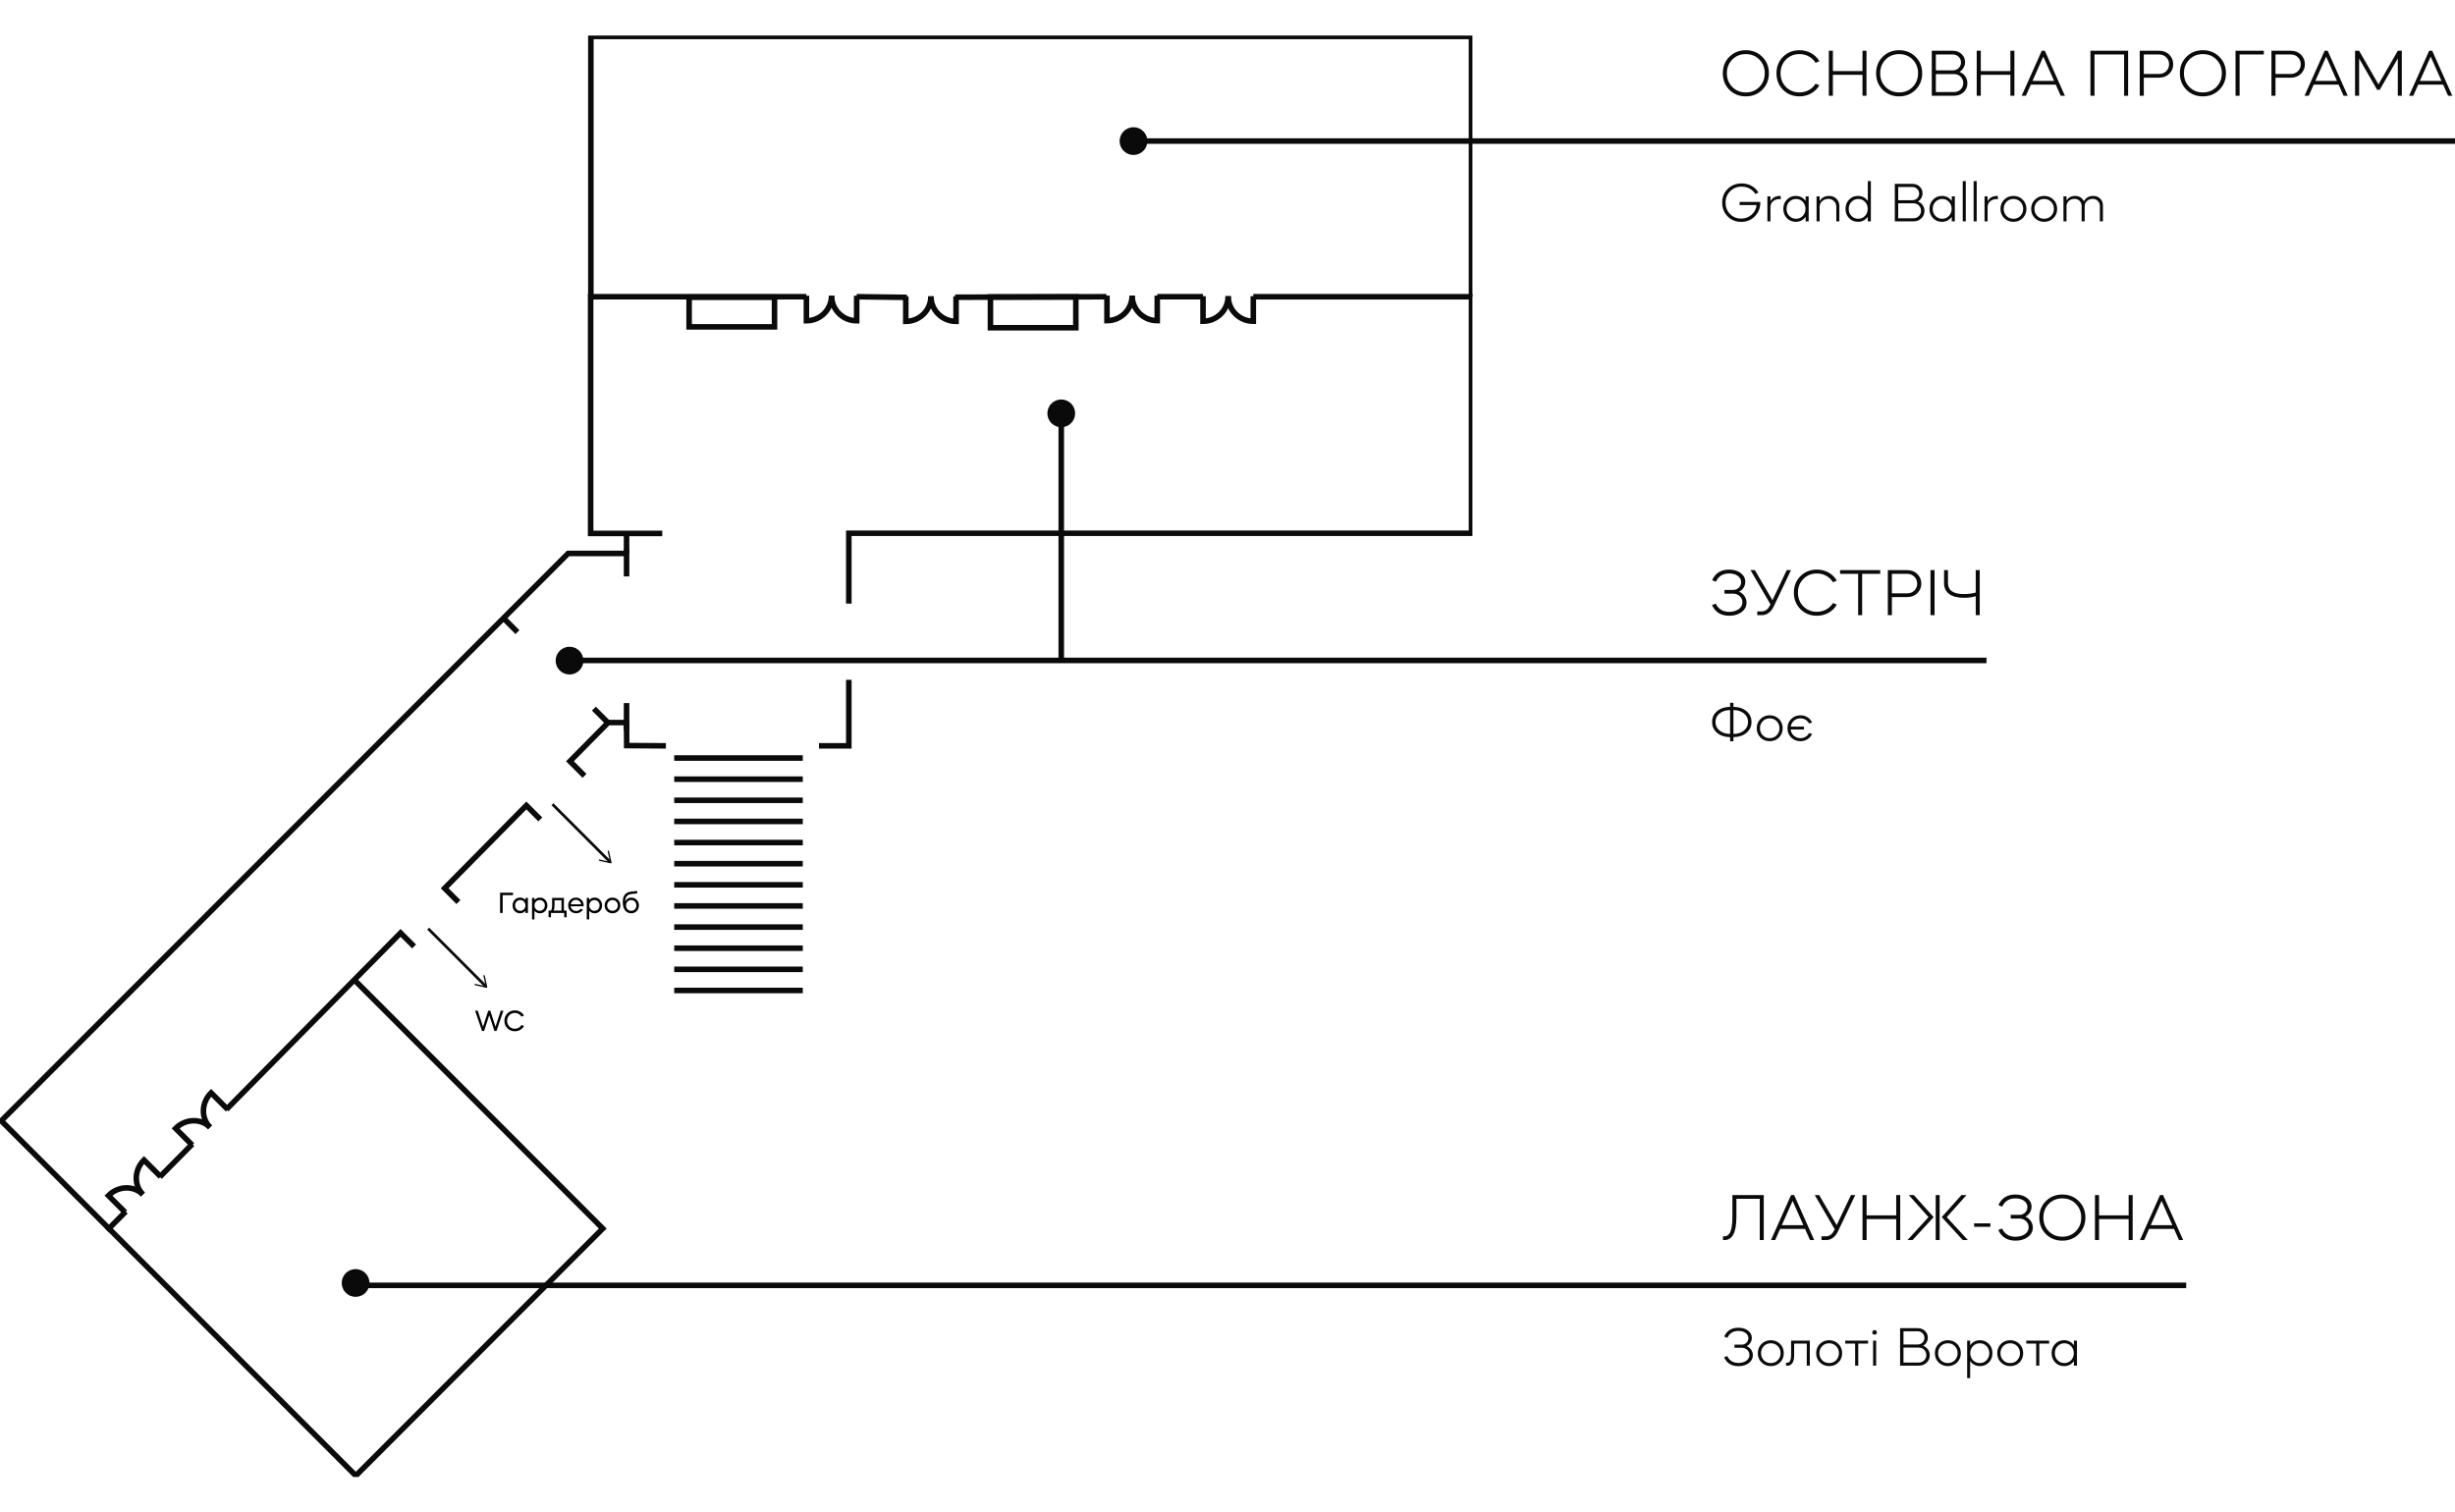 <svg width="974" height="600" viewBox="0 0 974 600" fill="none" xmlns="http://www.w3.org/2000/svg">
<g clip-path="url(#clip0_14_1261)">
<g clip-path="url(#clip1_14_1261)">
<path d="M264.196 295.961L248.637 295.855L248.578 286.718H241.281L226.12 302.086L231.902 307.875" stroke="#0A0A0A" stroke-width="2.205" stroke-miterlimit="10"/>
<path d="M459.132 117.746H477.29" stroke="#0A0A0A" stroke-width="2.205" stroke-miterlimit="10"/>
<path d="M378.927 117.944L438.965 117.746" stroke="#0A0A0A" stroke-width="2.205" stroke-miterlimit="10"/>
<path d="M339.88 117.746L359.798 117.998" stroke="#0A0A0A" stroke-width="2.205" stroke-miterlimit="10"/>
<path d="M89.809 440.238L158.923 370.205L164.285 375.573" stroke="#0A0A0A" stroke-width="2.205" stroke-miterlimit="10"/>
<path d="M63.397 467.02L76.29 453.979" stroke="#0A0A0A" stroke-width="2.205" stroke-miterlimit="10"/>
<path d="M262.754 211.674H234.33V117.746H319.937" stroke="#0A0A0A" stroke-width="2.205" stroke-miterlimit="10"/>
<path d="M49.879 480.762L43.209 487.502L0.515 444.762L7.218 438.052L21.061 424.197L33.845 411.394L47.685 397.539L225.394 219.627H248.582" stroke="#0A0A0A" stroke-width="2.205" stroke-miterlimit="10"/>
<path d="M267.488 300.797H318.502" stroke="#0A0A0A" stroke-width="2.205" stroke-miterlimit="10"/>
<path d="M267.488 309.185H318.502" stroke="#0A0A0A" stroke-width="2.205" stroke-miterlimit="10"/>
<path d="M267.488 317.568H318.502" stroke="#0A0A0A" stroke-width="2.205" stroke-miterlimit="10"/>
<path d="M267.488 325.953H318.502" stroke="#0A0A0A" stroke-width="2.205" stroke-miterlimit="10"/>
<path d="M267.488 334.34H318.502" stroke="#0A0A0A" stroke-width="2.205" stroke-miterlimit="10"/>
<path d="M267.488 342.725H318.502" stroke="#0A0A0A" stroke-width="2.205" stroke-miterlimit="10"/>
<path d="M267.488 351.108H318.502" stroke="#0A0A0A" stroke-width="2.205" stroke-miterlimit="10"/>
<path d="M267.488 359.493H318.502" stroke="#0A0A0A" stroke-width="2.205" stroke-miterlimit="10"/>
<path d="M267.488 367.88H318.502" stroke="#0A0A0A" stroke-width="2.205" stroke-miterlimit="10"/>
<path d="M267.488 376.265H318.502" stroke="#0A0A0A" stroke-width="2.205" stroke-miterlimit="10"/>
<path d="M267.488 384.649H318.502" stroke="#0A0A0A" stroke-width="2.205" stroke-miterlimit="10"/>
<path d="M267.488 393.036H318.502" stroke="#0A0A0A" stroke-width="2.205" stroke-miterlimit="10"/>
<path d="M307.284 117.951H273.402V129.708H307.284V117.951Z" stroke="#0A0A0A" stroke-width="2.205" stroke-miterlimit="10"/>
<path d="M426.831 117.831H392.949V130.052H426.831V117.831Z" stroke="#0A0A0A" stroke-width="2.205" stroke-miterlimit="10"/>
<path d="M56.698 473.996C53.04 470.334 46.918 470.528 43.023 474.424L49.645 481.054" stroke="#0A0A0A" stroke-width="2.205" stroke-miterlimit="10"/>
<path d="M56.698 473.996C53.04 470.334 53.233 464.205 57.125 460.305L63.747 466.935" stroke="#0A0A0A" stroke-width="2.205" stroke-miterlimit="10"/>
<path d="M83.326 447.339C79.668 443.677 73.546 443.871 69.651 447.767L76.273 454.397" stroke="#0A0A0A" stroke-width="2.205" stroke-miterlimit="10"/>
<path d="M83.326 447.338C79.668 443.676 79.861 437.547 83.753 433.647L90.375 440.277" stroke="#0A0A0A" stroke-width="2.205" stroke-miterlimit="10"/>
<path d="M329.911 117.337C329.911 122.834 334.375 127.289 339.884 127.289V117.337" stroke="#0A0A0A" stroke-width="2.205" stroke-miterlimit="10"/>
<path d="M329.911 117.337C329.911 122.834 325.446 127.289 319.937 127.289V117.337" stroke="#0A0A0A" stroke-width="2.205" stroke-miterlimit="10"/>
<path d="M369.337 117.578C369.337 123.075 373.802 127.53 379.311 127.53V117.578" stroke="#0A0A0A" stroke-width="2.205" stroke-miterlimit="10"/>
<path d="M369.337 117.578C369.337 123.075 364.873 127.53 359.364 127.53V117.578" stroke="#0A0A0A" stroke-width="2.205" stroke-miterlimit="10"/>
<path d="M449.158 117.297C449.158 122.794 453.623 127.249 459.132 127.249V117.297" stroke="#0A0A0A" stroke-width="2.205" stroke-miterlimit="10"/>
<path d="M449.158 117.297C449.158 122.794 444.693 127.249 439.185 127.249V117.297" stroke="#0A0A0A" stroke-width="2.205" stroke-miterlimit="10"/>
<path d="M487.263 117.527C487.263 123.024 491.728 127.479 497.237 127.479V117.527" stroke="#0A0A0A" stroke-width="2.205" stroke-miterlimit="10"/>
<path d="M487.263 117.527C487.263 123.024 482.799 127.479 477.29 127.479V117.527" stroke="#0A0A0A" stroke-width="2.205" stroke-miterlimit="10"/>
<path d="M214.372 325.163L208.83 319.615L176.409 352.479L181.881 357.958" stroke="#0A0A0A" stroke-width="2.205" stroke-miterlimit="10"/>
<path d="M248.582 278.995V289.704" stroke="#0A0A0A" stroke-width="2.205" stroke-miterlimit="10"/>
<path d="M248.582 211.674V228.731" stroke="#0A0A0A" stroke-width="2.205" stroke-miterlimit="10"/>
<path d="M248.582 218.022V219.627" stroke="#0A0A0A" stroke-width="2.205" stroke-miterlimit="10"/>
<path d="M235.619 281.196L241.208 286.792" stroke="#0A0A0A" stroke-width="2.205" stroke-miterlimit="10"/>
<path d="M199.704 245.244L205.296 250.839" stroke="#0A0A0A" stroke-width="2.205" stroke-miterlimit="10"/>
<path d="M140.446 388.701L239.13 487.501L141.169 585.577L42.482 486.777" stroke="#0A0A0A" stroke-width="2.205" stroke-miterlimit="10"/>
<path d="M234.417 117.746V14.458H583.808V117.746" stroke="#0A0A0A" stroke-width="2.205" stroke-miterlimit="10"/>
<path d="M169.874 368.501L192.778 391.432" stroke="#0A0A0A" stroke-width="1.102" stroke-miterlimit="10"/>
<path d="M188.274 390.641C188.307 390.495 188.453 390.4 188.602 390.433L192.691 391.339L191.786 387.246C191.753 387.1 191.844 386.95 191.994 386.917C192.143 386.884 192.289 386.979 192.322 387.125L193.322 391.639C193.341 391.731 193.315 391.826 193.249 391.891C193.184 391.957 193.089 391.986 192.998 391.964L188.489 390.963C188.434 390.952 188.391 390.926 188.354 390.89C188.288 390.824 188.259 390.733 188.281 390.638L188.274 390.641Z" fill="#0A0A0A"/>
<path d="M219.183 319.136L242.087 342.066" stroke="#0A0A0A" stroke-width="1.102" stroke-miterlimit="10"/>
<path d="M237.583 341.277C237.615 341.131 237.761 341.036 237.911 341.069L242 341.975L241.094 337.882C241.062 337.736 241.153 337.586 241.303 337.553C241.452 337.52 241.598 337.615 241.631 337.761L242.631 342.275C242.65 342.366 242.624 342.461 242.558 342.527C242.493 342.593 242.398 342.622 242.306 342.6L237.798 341.599C237.743 341.588 237.699 341.562 237.663 341.526C237.597 341.46 237.568 341.369 237.59 341.273L237.583 341.277Z" fill="#0A0A0A"/>
<path d="M336.763 239.52V211.605H583.808V140.475V130.49V117.746H576.842H557.447H497.237" stroke="#0A0A0A" stroke-width="2.205" stroke-miterlimit="10"/>
<path d="M324.924 295.961H336.763V269.756" stroke="#0A0A0A" stroke-width="2.205" stroke-miterlimit="10"/>
<path d="M421.045 262.621V163.43" stroke="#0A0A0A" stroke-width="2.205"/>
<circle cx="141.083" cy="509.101" r="5.511" fill="#0A0A0A"/>
<circle cx="225.954" cy="262.147" r="5.511" fill="#0A0A0A"/>
<circle cx="421.045" cy="164.028" r="5.511" fill="#0A0A0A"/>
<circle cx="449.703" cy="55.987" r="5.511" fill="#0A0A0A"/>
<path d="M191.241 409.094L188.479 401.061H189.545L191.643 407.44L193.699 401.061H194.526L196.581 407.421L198.68 401.061H199.736L196.983 409.094H196.146L194.114 402.849L192.073 409.094H191.246H191.241Z" fill="black"/>
<path d="M201.309 408.033C200.515 407.239 200.123 406.254 200.123 405.078C200.123 403.901 200.52 402.916 201.309 402.122C202.102 401.329 203.087 400.937 204.263 400.937C205.051 400.937 205.764 401.123 206.404 401.501C207.045 401.874 207.542 402.386 207.901 403.026L206.892 403.404C206.624 402.955 206.261 402.596 205.802 402.333C205.343 402.07 204.832 401.936 204.263 401.936C203.393 401.936 202.661 402.237 202.073 402.835C201.485 403.433 201.189 404.184 201.189 405.078C201.189 405.972 201.485 406.723 202.073 407.321C202.661 407.923 203.393 408.22 204.263 408.22C204.827 408.22 205.343 408.086 205.802 407.823C206.261 407.56 206.624 407.201 206.892 406.752L207.901 407.129C207.542 407.77 207.04 408.282 206.404 408.655C205.764 409.028 205.051 409.219 204.263 409.219C203.087 409.219 202.102 408.822 201.309 408.033Z" fill="black"/>
<path d="M199.431 362.277H198.398V354.243H203.537V355.209H199.431V362.277Z" fill="black"/>
<path d="M204.206 361.511C203.642 360.918 203.365 360.177 203.365 359.292C203.365 358.408 203.647 357.667 204.206 357.074C204.77 356.481 205.468 356.184 206.3 356.184C207.189 356.184 207.916 356.509 208.48 357.16V356.308H209.445V362.276H208.48V361.425C207.916 362.076 207.189 362.401 206.3 362.401C205.468 362.401 204.77 362.104 204.206 361.511ZM206.405 357.145C205.832 357.145 205.349 357.351 204.952 357.757C204.555 358.164 204.359 358.676 204.359 359.288C204.359 359.9 204.555 360.411 204.952 360.818C205.344 361.229 205.832 361.43 206.405 361.43C206.979 361.43 207.476 361.224 207.868 360.818C208.26 360.407 208.461 359.9 208.461 359.288C208.461 358.676 208.265 358.164 207.868 357.757C207.471 357.351 206.988 357.145 206.405 357.145Z" fill="black"/>
<path d="M211.075 364.859V356.308H212.041V357.16C212.605 356.509 213.332 356.184 214.211 356.184C215.091 356.184 215.755 356.481 216.315 357.074C216.874 357.667 217.156 358.408 217.156 359.292C217.156 360.177 216.874 360.918 216.315 361.511C215.751 362.104 215.053 362.401 214.211 362.401C213.37 362.401 212.61 362.076 212.041 361.425V364.859H211.075ZM214.106 357.145C213.532 357.145 213.05 357.351 212.653 357.757C212.256 358.164 212.06 358.676 212.06 359.288C212.06 359.9 212.256 360.411 212.653 360.818C213.045 361.229 213.532 361.43 214.106 361.43C214.68 361.43 215.177 361.224 215.569 360.818C215.961 360.407 216.162 359.9 216.162 359.288C216.162 358.676 215.966 358.164 215.569 357.757C215.172 357.351 214.689 357.145 214.106 357.145Z" fill="black"/>
<path d="M217.634 363.998V361.349H218.528C218.872 361.043 219.044 360.378 219.044 359.35V356.309H223.724V361.349H224.814V363.998H223.849V362.277H218.595V363.998H217.629H217.634ZM220.01 359.374C220.01 360.201 219.871 360.856 219.599 361.349H222.763V357.241H220.01V359.374Z" fill="black"/>
<path d="M231.54 359.622H226.41C226.477 360.167 226.716 360.612 227.123 360.966C227.529 361.32 228.017 361.492 228.59 361.492C229.345 361.492 229.938 361.205 230.359 360.631L231.301 360.928C231.023 361.377 230.65 361.736 230.177 361.999C229.704 362.262 229.173 362.396 228.595 362.396C227.687 362.396 226.927 362.099 226.324 361.506C225.722 360.913 225.416 360.172 225.416 359.288C225.416 358.403 225.713 357.662 226.3 357.069C226.888 356.476 227.62 356.179 228.49 356.179C229.36 356.179 230.091 356.476 230.679 357.069C231.267 357.662 231.564 358.403 231.564 359.288C231.564 359.355 231.554 359.469 231.54 359.622ZM230.564 358.843C230.474 358.322 230.23 357.896 229.843 357.571C229.451 357.241 228.992 357.078 228.466 357.078C227.94 357.078 227.51 357.241 227.127 357.571C226.745 357.901 226.516 358.326 226.42 358.843H230.56H230.564Z" fill="black"/>
<path d="M232.792 364.859V356.308H233.758V357.16C234.322 356.509 235.049 356.184 235.928 356.184C236.808 356.184 237.472 356.481 238.031 357.074C238.591 357.667 238.873 358.408 238.873 359.292C238.873 360.177 238.591 360.918 238.031 361.511C237.467 362.104 236.769 362.401 235.928 362.401C235.087 362.401 234.327 362.076 233.758 361.425V364.859H232.792ZM235.823 357.145C235.249 357.145 234.766 357.351 234.37 357.757C233.973 358.164 233.777 358.676 233.777 359.288C233.777 359.9 233.973 360.411 234.37 360.818C234.762 361.229 235.249 361.43 235.823 361.43C236.397 361.43 236.894 361.224 237.286 360.818C237.678 360.407 237.878 359.9 237.878 359.288C237.878 358.676 237.682 358.164 237.286 357.757C236.889 357.351 236.406 357.145 235.823 357.145Z" fill="black"/>
<path d="M240.77 361.511C240.178 360.918 239.881 360.177 239.881 359.292C239.881 358.408 240.178 357.667 240.77 357.074C241.363 356.481 242.104 356.184 242.988 356.184C243.873 356.184 244.618 356.481 245.216 357.074C245.814 357.667 246.11 358.408 246.11 359.292C246.11 360.177 245.814 360.918 245.216 361.511C244.618 362.104 243.878 362.401 242.988 362.401C242.099 362.401 241.363 362.104 240.77 361.511ZM241.487 357.757C241.081 358.169 240.88 358.676 240.88 359.288C240.88 359.9 241.081 360.411 241.487 360.818C241.894 361.229 242.396 361.43 242.988 361.43C243.581 361.43 244.097 361.224 244.504 360.818C244.91 360.407 245.111 359.9 245.111 359.288C245.111 358.676 244.91 358.164 244.504 357.757C244.097 357.346 243.595 357.145 242.988 357.145C242.381 357.145 241.889 357.351 241.487 357.757Z" fill="black"/>
<path d="M247.085 357.94C247.085 356.615 247.372 355.616 247.95 354.946C248.529 354.272 249.418 353.88 250.618 353.765C251.622 353.66 252.348 353.583 252.797 353.545V354.511C251.856 354.602 251.153 354.673 250.685 354.731C249.738 354.822 249.059 355.128 248.648 355.644C248.237 356.161 248.046 356.888 248.07 357.83C248.237 357.342 248.534 356.945 248.959 356.644C249.384 356.342 249.886 356.189 250.47 356.189C251.32 356.189 252.033 356.486 252.616 357.084C253.199 357.681 253.486 358.423 253.486 359.312C253.486 360.202 253.194 360.938 252.606 361.526C252.023 362.114 251.287 362.411 250.407 362.411C249.461 362.411 248.667 362.038 248.032 361.287C247.396 360.536 247.08 359.422 247.08 357.949L247.085 357.94ZM248.959 357.763C248.567 358.174 248.366 358.681 248.366 359.293C248.366 359.905 248.562 360.417 248.959 360.823C249.351 361.235 249.843 361.435 250.431 361.435C251.019 361.435 251.497 361.23 251.889 360.823C252.281 360.412 252.472 359.905 252.472 359.293C252.472 358.681 252.276 358.169 251.889 357.763C251.497 357.351 251.014 357.151 250.431 357.151C249.848 357.151 249.351 357.356 248.959 357.763Z" fill="black"/>
</g>
<path d="M686.101 35.619C684.373 33.855 683.508 31.667 683.508 29.057C683.508 26.446 684.373 24.276 686.101 22.548C687.847 20.802 690.026 19.928 692.637 19.928C695.247 19.928 697.426 20.802 699.172 22.548C700.918 24.276 701.791 26.446 701.791 29.057C701.791 31.667 700.918 33.855 699.172 35.619C697.426 37.365 695.247 38.238 692.637 38.238C690.026 38.238 687.847 37.365 686.101 35.619ZM692.637 36.677C694.789 36.677 696.579 35.954 698.008 34.507C699.437 33.043 700.151 31.226 700.151 29.057C700.151 26.905 699.437 25.097 698.008 23.633C696.579 22.186 694.789 21.463 692.637 21.463C690.502 21.463 688.712 22.186 687.265 23.633C685.837 25.097 685.122 26.905 685.122 29.057C685.122 31.244 685.837 33.061 687.265 34.507C688.712 35.954 690.502 36.677 692.637 36.677ZM707.393 35.619C705.664 33.855 704.8 31.667 704.8 29.057C704.8 26.446 705.664 24.276 707.393 22.548C709.139 20.802 711.317 19.928 713.928 19.928C715.621 19.928 717.165 20.316 718.558 21.093C719.952 21.869 721.046 22.945 721.839 24.321L720.305 24.929C719.652 23.853 718.761 23.006 717.632 22.389C716.521 21.772 715.286 21.463 713.928 21.463C711.794 21.463 710.003 22.186 708.557 23.633C707.128 25.097 706.414 26.905 706.414 29.057C706.414 31.244 707.128 33.061 708.557 34.507C710.003 35.954 711.794 36.677 713.928 36.677C715.286 36.677 716.521 36.368 717.632 35.751C718.761 35.134 719.652 34.287 720.305 33.211L721.839 33.819C721.046 35.195 719.943 36.28 718.532 37.074C717.138 37.85 715.604 38.238 713.928 38.238C711.317 38.238 709.139 37.365 707.393 35.619ZM727.181 38H725.567V20.14H727.181V28.21H738.929V20.14H740.516V38H738.929V29.692H727.181V38ZM746.926 35.619C745.198 33.855 744.333 31.667 744.333 29.057C744.333 26.446 745.198 24.276 746.926 22.548C748.673 20.802 750.851 19.928 753.462 19.928C756.072 19.928 758.251 20.802 759.997 22.548C761.743 24.276 762.617 26.446 762.617 29.057C762.617 31.667 761.743 33.855 759.997 35.619C758.251 37.365 756.072 38.238 753.462 38.238C750.851 38.238 748.673 37.365 746.926 35.619ZM753.462 36.677C755.614 36.677 757.404 35.954 758.833 34.507C760.262 33.043 760.976 31.226 760.976 29.057C760.976 26.905 760.262 25.097 758.833 23.633C757.404 22.186 755.614 21.463 753.462 21.463C751.327 21.463 749.537 22.186 748.091 23.633C746.662 25.097 745.947 26.905 745.947 29.057C745.947 31.244 746.662 33.061 748.091 34.507C749.537 35.954 751.327 36.677 753.462 36.677ZM775.282 38H766.419V20.14H774.78C776.173 20.14 777.329 20.572 778.246 21.436C779.163 22.301 779.622 23.377 779.622 24.665C779.622 25.458 779.419 26.199 779.013 26.887C778.625 27.575 778.087 28.122 777.399 28.528C778.369 28.898 779.137 29.489 779.701 30.3C780.265 31.094 780.548 32.011 780.548 33.052C780.548 34.463 780.045 35.645 779.04 36.598C778.016 37.533 776.764 38 775.282 38ZM775.282 29.401H768.033V36.518H775.282C776.288 36.518 777.143 36.183 777.849 35.513C778.554 34.825 778.907 33.978 778.907 32.973C778.907 31.95 778.563 31.103 777.875 30.433C777.187 29.745 776.323 29.401 775.282 29.401ZM774.78 21.622H768.033V27.919H774.78C775.697 27.919 776.464 27.619 777.082 27.019C777.699 26.42 778.008 25.67 778.008 24.77C778.008 23.906 777.699 23.165 777.082 22.548C776.464 21.93 775.697 21.622 774.78 21.622ZM785.861 38H784.247V20.14H785.861V28.21H797.609V20.14H799.197V38H797.609V29.692H785.861V38ZM803.755 38H802.088L810.052 20.14H811.269L819.233 38H817.566L815.608 33.581H805.713L803.755 38ZM814.947 32.1L810.661 22.468L806.374 32.1H814.947ZM830.976 21.622V38H829.362V20.14H844.312V38H842.724V21.622H830.976ZM850.537 30.83V38H848.923V20.14H856.649C858.254 20.14 859.577 20.652 860.618 21.675C861.676 22.715 862.205 23.985 862.205 25.485C862.205 26.984 861.676 28.254 860.618 29.295C859.577 30.318 858.254 30.83 856.649 30.83H850.537ZM856.649 21.622H850.537V29.348H856.649C857.742 29.348 858.668 28.986 859.427 28.263C860.185 27.522 860.565 26.596 860.565 25.485C860.565 24.391 860.185 23.474 859.427 22.733C858.686 21.992 857.76 21.622 856.649 21.622ZM867.44 35.619C865.711 33.855 864.847 31.667 864.847 29.057C864.847 26.446 865.711 24.276 867.44 22.548C869.186 20.802 871.365 19.928 873.975 19.928C876.586 19.928 878.764 20.802 880.511 22.548C882.257 24.276 883.13 26.446 883.13 29.057C883.13 31.667 882.257 33.855 880.511 35.619C878.764 37.365 876.586 38.238 873.975 38.238C871.365 38.238 869.186 37.365 867.44 35.619ZM873.975 36.677C876.127 36.677 877.918 35.954 879.346 34.507C880.775 33.043 881.49 31.226 881.49 29.057C881.49 26.905 880.775 25.097 879.346 23.633C877.918 22.186 876.127 21.463 873.975 21.463C871.841 21.463 870.05 22.186 868.604 23.633C867.175 25.097 866.461 26.905 866.461 29.057C866.461 31.244 867.175 33.061 868.604 34.507C870.05 35.954 871.841 36.677 873.975 36.677ZM888.546 21.622V38H886.932V20.14H898.151V21.622H888.546ZM902.783 30.83V38H901.169V20.14H908.895C910.501 20.14 911.823 20.652 912.864 21.675C913.923 22.715 914.452 23.985 914.452 25.485C914.452 26.984 913.923 28.254 912.864 29.295C911.823 30.318 910.501 30.83 908.895 30.83H902.783ZM908.895 21.622H902.783V29.348H908.895C909.989 29.348 910.915 28.986 911.674 28.263C912.432 27.522 912.811 26.596 912.811 25.485C912.811 24.391 912.432 23.474 911.674 22.733C910.933 21.992 910.007 21.622 908.895 21.622ZM915.974 38H914.307L922.271 20.14H923.488L931.452 38H929.785L927.828 33.581H917.932L915.974 38ZM927.166 32.1L922.88 22.468L918.593 32.1H927.166ZM935.961 38H934.347V20.14H935.961L943.634 33.475L951.307 20.14H952.895V38H951.307V23.183L944.137 35.645H943.105L935.961 23.209V38ZM957.445 38H955.779L963.743 20.14H964.96L972.924 38H971.257L969.299 33.581H959.403L957.445 38ZM968.638 32.1L964.351 22.468L960.065 32.1H968.638Z" fill="#0A0A0A"/>
<path d="M690.996 72.784C692.437 72.784 693.745 73.108 694.921 73.755C696.097 74.401 697.008 75.298 697.655 76.445L696.398 76.952C695.854 76.055 695.105 75.35 694.149 74.835C693.194 74.321 692.143 74.063 690.996 74.063C689.159 74.063 687.637 74.666 686.432 75.871C685.212 77.091 684.602 78.598 684.602 80.392C684.602 82.214 685.197 83.728 686.388 84.934C687.578 86.139 689.041 86.742 690.776 86.742C692.348 86.742 693.723 86.242 694.899 85.242C696.06 84.228 696.729 82.942 696.905 81.384H690.18V80.127H698.383V80.678C698.324 82.766 697.574 84.515 696.134 85.926C694.708 87.337 692.929 88.043 690.798 88.043C688.637 88.043 686.844 87.315 685.418 85.86C683.977 84.375 683.257 82.552 683.257 80.392C683.257 78.201 683.992 76.393 685.462 74.967C686.946 73.512 688.791 72.784 690.996 72.784ZM702.413 82.156V87.844H701.201V77.922H702.413V79.84C703.192 78.444 704.457 77.746 706.206 77.746H706.493V79.091C706.331 79.032 706.132 79.002 705.897 79.002C704.927 79.002 704.096 79.304 703.406 79.906C702.744 80.495 702.413 81.244 702.413 82.156ZM712.434 77.746C714.08 77.746 715.388 78.407 716.359 79.73V77.922H717.571V87.844H716.359V86.036C715.388 87.359 714.08 88.021 712.434 88.021C711.052 88.021 709.883 87.535 708.928 86.565C707.987 85.581 707.517 84.353 707.517 82.883C707.517 81.398 707.987 80.178 708.928 79.223C709.869 78.238 711.037 77.746 712.434 77.746ZM715.234 80.083C714.528 79.333 713.639 78.958 712.566 78.958C711.508 78.958 710.611 79.333 709.876 80.083C709.156 80.818 708.796 81.751 708.796 82.883C708.796 84.015 709.156 84.948 709.876 85.683C710.611 86.433 711.508 86.808 712.566 86.808C713.639 86.808 714.528 86.433 715.234 85.683C715.954 84.948 716.314 84.015 716.314 82.883C716.314 81.751 715.954 80.818 715.234 80.083ZM720.709 87.844V77.922H721.922V79.818C722.701 78.436 723.965 77.746 725.714 77.746C726.876 77.746 727.838 78.128 728.603 78.892C729.367 79.657 729.749 80.605 729.749 81.737V87.844H728.537V82.045C728.537 81.163 728.235 80.421 727.633 79.818C727.03 79.216 726.288 78.914 725.406 78.914C724.435 78.914 723.605 79.223 722.914 79.84C722.253 80.443 721.922 81.193 721.922 82.089V87.844H720.709ZM737.11 77.746C738.756 77.746 740.065 78.407 741.035 79.73V71.859H742.248V87.844H741.035V86.036C740.065 87.359 738.756 88.021 737.11 88.021C735.728 88.021 734.56 87.535 733.604 86.565C732.663 85.581 732.193 84.353 732.193 82.883C732.193 81.398 732.663 80.178 733.604 79.223C734.545 78.238 735.714 77.746 737.11 77.746ZM739.91 80.083C739.205 79.333 738.315 78.958 737.242 78.958C736.184 78.958 735.287 79.333 734.552 80.083C733.832 80.818 733.472 81.751 733.472 82.883C733.472 84.015 733.832 84.948 734.552 85.683C735.287 86.433 736.184 86.808 737.242 86.808C738.315 86.808 739.205 86.433 739.91 85.683C740.631 84.948 740.991 84.015 740.991 82.883C740.991 81.751 740.631 80.818 739.91 80.083ZM759.132 87.844H751.746V72.961H758.713C759.875 72.961 760.838 73.321 761.602 74.041C762.366 74.762 762.748 75.658 762.748 76.731C762.748 77.393 762.579 78.01 762.241 78.584C761.918 79.157 761.47 79.612 760.896 79.951C761.705 80.259 762.344 80.752 762.815 81.428C763.285 82.089 763.52 82.854 763.52 83.721C763.52 84.897 763.101 85.882 762.263 86.676C761.411 87.455 760.367 87.844 759.132 87.844ZM759.132 80.678H753.091V86.609H759.132C759.97 86.609 760.683 86.33 761.271 85.772C761.859 85.198 762.153 84.493 762.153 83.655C762.153 82.802 761.866 82.097 761.293 81.538C760.72 80.965 760 80.678 759.132 80.678ZM758.713 74.196H753.091V79.443H758.713C759.478 79.443 760.117 79.194 760.632 78.694C761.146 78.194 761.403 77.569 761.403 76.82C761.403 76.099 761.146 75.482 760.632 74.967C760.117 74.453 759.478 74.196 758.713 74.196ZM770.421 77.746C772.067 77.746 773.376 78.407 774.346 79.73V77.922H775.558V87.844H774.346V86.036C773.376 87.359 772.067 88.021 770.421 88.021C769.039 88.021 767.871 87.535 766.915 86.565C765.974 85.581 765.504 84.353 765.504 82.883C765.504 81.398 765.974 80.178 766.915 79.223C767.856 78.238 769.024 77.746 770.421 77.746ZM773.221 80.083C772.516 79.333 771.626 78.958 770.553 78.958C769.495 78.958 768.598 79.333 767.863 80.083C767.143 80.818 766.783 81.751 766.783 82.883C766.783 84.015 767.143 84.948 767.863 85.683C768.598 86.433 769.495 86.808 770.553 86.808C771.626 86.808 772.516 86.433 773.221 85.683C773.941 84.948 774.302 84.015 774.302 82.883C774.302 81.751 773.941 80.818 773.221 80.083ZM779.909 87.844H778.696V71.859H779.909V87.844ZM784.237 87.844H783.024V71.859H784.237V87.844ZM788.565 82.156V87.844H787.352V77.922H788.565V79.84C789.344 78.444 790.608 77.746 792.358 77.746H792.644V79.091C792.483 79.032 792.284 79.002 792.049 79.002C791.079 79.002 790.248 79.304 789.557 79.906C788.896 80.495 788.565 81.244 788.565 82.156ZM798.828 77.746C800.283 77.746 801.503 78.238 802.488 79.223C803.473 80.193 803.966 81.413 803.966 82.883C803.966 84.353 803.473 85.581 802.488 86.565C801.503 87.535 800.283 88.021 798.828 88.021C797.373 88.021 796.145 87.535 795.146 86.565C794.161 85.581 793.668 84.353 793.668 82.883C793.668 81.413 794.161 80.193 795.146 79.223C796.131 78.238 797.358 77.746 798.828 77.746ZM798.806 86.808C799.923 86.808 800.849 86.433 801.584 85.683C802.319 84.919 802.687 83.986 802.687 82.883C802.687 81.781 802.319 80.847 801.584 80.083C800.849 79.333 799.923 78.958 798.806 78.958C797.689 78.958 796.77 79.333 796.05 80.083C795.315 80.847 794.947 81.781 794.947 82.883C794.947 83.986 795.315 84.919 796.05 85.683C796.77 86.433 797.689 86.808 798.806 86.808ZM811.015 77.746C812.471 77.746 813.691 78.238 814.676 79.223C815.661 80.193 816.153 81.413 816.153 82.883C816.153 84.353 815.661 85.581 814.676 86.565C813.691 87.535 812.471 88.021 811.015 88.021C809.56 88.021 808.333 87.535 807.333 86.565C806.348 85.581 805.856 84.353 805.856 82.883C805.856 81.413 806.348 80.193 807.333 79.223C808.318 78.238 809.546 77.746 811.015 77.746ZM810.993 86.808C812.111 86.808 813.037 86.433 813.772 85.683C814.507 84.919 814.874 83.986 814.874 82.883C814.874 81.781 814.507 80.847 813.772 80.083C813.037 79.333 812.111 78.958 810.993 78.958C809.876 78.958 808.958 79.333 808.237 80.083C807.502 80.847 807.135 81.781 807.135 82.883C807.135 83.986 807.502 84.919 808.237 85.683C808.958 86.433 809.876 86.808 810.993 86.808ZM819.873 87.844H818.661V77.922H819.873V79.554C820.638 78.348 821.799 77.746 823.357 77.746C824.122 77.746 824.805 77.937 825.408 78.319C826.01 78.701 826.459 79.216 826.753 79.862C826.915 79.51 827.253 79.098 827.767 78.628C828.429 78.04 829.333 77.746 830.479 77.746C831.582 77.746 832.493 78.098 833.213 78.804C833.948 79.51 834.316 80.392 834.316 81.45V87.844H833.103V81.737C833.103 80.928 832.831 80.259 832.287 79.73C831.758 79.186 831.089 78.914 830.281 78.914C829.384 78.914 828.62 79.194 827.988 79.752C827.385 80.311 827.084 80.987 827.084 81.781V87.844H825.871V81.737C825.871 80.928 825.606 80.259 825.077 79.73C824.548 79.186 823.879 78.914 823.071 78.914C822.145 78.914 821.38 79.186 820.777 79.73C820.175 80.289 819.873 80.972 819.873 81.781V87.844Z" fill="#0A0A0A"/>
<path d="M686.07 244.335C682.789 244.335 680.505 242.924 679.217 240.101L680.725 239.519C681.748 241.707 683.53 242.8 686.07 242.8C687.587 242.765 688.831 242.412 689.801 241.742C690.789 241.019 691.283 240.11 691.283 239.017C691.283 238.046 690.93 237.235 690.224 236.582C689.519 235.912 688.663 235.577 687.658 235.577H684.165V234.095H687.578C688.495 234.095 689.254 233.795 689.854 233.195C690.471 232.578 690.78 231.846 690.78 230.999C690.78 229.976 690.33 229.147 689.43 228.512C688.566 227.877 687.419 227.56 685.991 227.56C683.521 227.56 681.784 228.653 680.778 230.841L679.27 230.232C680.54 227.427 682.789 226.025 686.017 226.025C687.905 226.025 689.439 226.484 690.621 227.401C691.821 228.301 692.42 229.456 692.42 230.867C692.42 231.714 692.2 232.49 691.759 233.195C691.318 233.883 690.727 234.413 689.986 234.783C690.886 235.189 691.6 235.78 692.129 236.556C692.658 237.332 692.923 238.196 692.923 239.149C692.923 240.648 692.27 241.892 690.965 242.88C689.677 243.85 688.046 244.335 686.07 244.335ZM702.331 239.996L702.41 239.81L694.499 226.237H696.245L703.204 238.17L708.866 226.237H710.56L703.707 240.657C703.195 241.751 702.534 242.597 701.722 243.197C700.911 243.797 700.029 244.097 699.076 244.097H697.171V242.615H698.971C700.399 242.615 701.519 241.742 702.331 239.996ZM714.297 241.715C712.568 239.951 711.704 237.764 711.704 235.153C711.704 232.543 712.568 230.373 714.297 228.645C716.043 226.898 718.221 226.025 720.832 226.025C722.525 226.025 724.069 226.413 725.462 227.189C726.856 227.965 727.95 229.041 728.743 230.417L727.209 231.026C726.556 229.95 725.665 229.103 724.536 228.486C723.425 227.868 722.19 227.56 720.832 227.56C718.698 227.56 716.907 228.283 715.461 229.729C714.032 231.193 713.318 233.001 713.318 235.153C713.318 237.341 714.032 239.158 715.461 240.604C716.907 242.051 718.698 242.774 720.832 242.774C722.19 242.774 723.425 242.465 724.536 241.848C725.665 241.23 726.556 240.384 727.209 239.308L728.743 239.916C727.95 241.292 726.847 242.377 725.436 243.171C724.042 243.947 722.508 244.335 720.832 244.335C718.221 244.335 716.043 243.462 714.297 241.715ZM737.201 227.718H730.031V226.237H745.959V227.718H738.789V244.097H737.201V227.718ZM750.596 236.926V244.097H748.982V226.237H756.708C758.313 226.237 759.636 226.748 760.677 227.771C761.736 228.812 762.265 230.082 762.265 231.581C762.265 233.081 761.736 234.351 760.677 235.392C759.636 236.415 758.313 236.926 756.708 236.926H750.596ZM756.708 227.718H750.596V235.445H756.708C757.802 235.445 758.728 235.083 759.486 234.36C760.245 233.619 760.624 232.693 760.624 231.581C760.624 230.488 760.245 229.571 759.486 228.83C758.746 228.089 757.82 227.718 756.708 227.718ZM767.521 244.097H765.907V226.237H767.521V244.097ZM779.172 237.217C776.65 237.217 774.701 236.715 773.325 235.709C771.966 234.686 771.287 233.24 771.287 231.37V226.237H772.848V231.37C772.848 234.28 774.947 235.736 779.146 235.736C780.804 235.736 782.374 235.533 783.855 235.127V226.237H785.443V244.097H783.855V236.609C782.427 237.014 780.866 237.217 779.172 237.217Z" fill="#0A0A0A"/>
<path d="M686.401 280.491V278.881H687.724V280.491C689.84 280.52 691.56 281.086 692.883 282.189C694.221 283.306 694.89 284.739 694.89 286.488C694.89 288.252 694.221 289.693 692.883 290.81C691.56 291.912 689.84 292.478 687.724 292.508V294.139H686.401V292.508C684.299 292.478 682.586 291.912 681.263 290.81C679.926 289.693 679.257 288.252 679.257 286.488C679.257 284.739 679.926 283.306 681.263 282.189C682.586 281.086 684.299 280.52 686.401 280.491ZM687.724 281.77V291.229C689.414 291.229 690.803 290.788 691.891 289.906C692.979 289.024 693.523 287.885 693.523 286.488C693.523 285.092 692.979 283.96 691.891 283.093C690.803 282.211 689.414 281.77 687.724 281.77ZM686.401 291.229V281.77C684.681 281.799 683.284 282.247 682.211 283.115C681.138 283.967 680.602 285.092 680.602 286.488C680.602 287.87 681.138 289.002 682.211 289.884C683.284 290.751 684.681 291.199 686.401 291.229ZM702.13 283.842C703.586 283.842 704.806 284.335 705.791 285.32C706.775 286.29 707.268 287.51 707.268 288.98C707.268 290.45 706.775 291.677 705.791 292.662C704.806 293.632 703.586 294.117 702.13 294.117C700.675 294.117 699.448 293.632 698.448 292.662C697.463 291.677 696.971 290.45 696.971 288.98C696.971 287.51 697.463 286.29 698.448 285.32C699.433 284.335 700.66 283.842 702.13 283.842ZM702.108 292.905C703.226 292.905 704.152 292.53 704.887 291.78C705.622 291.016 705.989 290.082 705.989 288.98C705.989 287.877 705.622 286.944 704.887 286.18C704.152 285.43 703.226 285.055 702.108 285.055C700.991 285.055 700.072 285.43 699.352 286.18C698.617 286.944 698.25 287.877 698.25 288.98C698.25 290.082 698.617 291.016 699.352 291.78C700.072 292.53 700.991 292.905 702.108 292.905ZM714.318 294.117C712.863 294.117 711.635 293.632 710.636 292.662C709.651 291.677 709.158 290.45 709.158 288.98C709.158 287.51 709.651 286.29 710.636 285.32C711.62 284.335 712.848 283.842 714.318 283.842C715.362 283.842 716.288 284.1 717.096 284.614C717.919 285.129 718.529 285.827 718.926 286.709L717.713 287.084C717.405 286.466 716.949 285.974 716.346 285.606C715.744 285.239 715.068 285.055 714.318 285.055C713.318 285.055 712.466 285.356 711.76 285.959C711.055 286.562 710.621 287.348 710.459 288.318H715.707V289.465H710.437C710.555 290.479 710.974 291.302 711.694 291.934C712.429 292.581 713.304 292.905 714.318 292.905C715.053 292.905 715.722 292.728 716.324 292.375C716.942 292.008 717.405 291.515 717.713 290.898L718.926 291.251C718.529 292.133 717.919 292.831 717.096 293.346C716.288 293.86 715.362 294.117 714.318 294.117Z" fill="#0A0A0A"/>
<path d="M684.164 492.073H683.582V490.592H684.164C684.623 490.592 685.029 490.477 685.381 490.248C685.752 490.001 686.087 489.604 686.387 489.057C686.687 488.51 686.916 487.725 687.075 486.702C687.233 485.661 687.313 484.4 687.313 482.918V474.213H699.749V492.073H698.161V475.695H688.9V482.918C688.9 489.022 687.322 492.073 684.164 492.073ZM704.292 492.073H702.625L710.59 474.213H711.807L719.771 492.073H718.104L716.146 487.655H706.25L704.292 492.073ZM715.485 486.173L711.198 476.542L706.912 486.173H715.485ZM727.821 487.972L727.901 487.787L719.989 474.213H721.736L728.694 486.146L734.357 474.213H736.05L729.197 488.634C728.686 489.727 728.024 490.574 727.213 491.174C726.401 491.773 725.519 492.073 724.567 492.073H722.662V490.592H724.461C725.89 490.592 727.01 489.718 727.821 487.972ZM740.558 492.073H738.944V474.213H740.558V482.283H752.306V474.213H753.893V492.073H752.306V483.765H740.558V492.073ZM758.795 492.073H756.784L765.119 482.971L757.287 474.213H759.298L767.156 482.971L758.795 492.073ZM780.73 492.073H778.719L770.358 482.971L778.19 474.213H780.201L772.369 482.971L780.73 492.073ZM769.538 474.213V492.073H767.976V474.213H769.538ZM783.223 486.808V485.432H789.679V486.808H783.223ZM799.646 492.311C796.365 492.311 794.081 490.9 792.793 488.078L794.301 487.496C795.324 489.683 797.106 490.777 799.646 490.777C801.163 490.741 802.406 490.389 803.377 489.718C804.364 488.995 804.858 488.087 804.858 486.993C804.858 486.023 804.505 485.211 803.8 484.559C803.094 483.889 802.239 483.553 801.233 483.553H797.741V482.072H801.154C802.071 482.072 802.83 481.772 803.429 481.172C804.047 480.555 804.356 479.823 804.356 478.976C804.356 477.953 803.906 477.124 803.006 476.489C802.142 475.854 800.995 475.536 799.566 475.536C797.097 475.536 795.359 476.63 794.354 478.817L792.846 478.209C794.116 475.404 796.365 474.002 799.593 474.002C801.48 474.002 803.015 474.46 804.197 475.377C805.396 476.277 805.996 477.432 805.996 478.844C805.996 479.69 805.776 480.466 805.335 481.172C804.894 481.86 804.303 482.389 803.562 482.76C804.461 483.165 805.176 483.756 805.705 484.532C806.234 485.309 806.499 486.173 806.499 487.125C806.499 488.625 805.846 489.868 804.541 490.856C803.253 491.826 801.621 492.311 799.646 492.311ZM811.671 489.692C809.943 487.928 809.078 485.741 809.078 483.13C809.078 480.519 809.943 478.35 811.671 476.621C813.418 474.875 815.596 474.002 818.207 474.002C820.817 474.002 822.996 474.875 824.742 476.621C826.488 478.35 827.362 480.519 827.362 483.13C827.362 485.741 826.488 487.928 824.742 489.692C822.996 491.438 820.817 492.311 818.207 492.311C815.596 492.311 813.418 491.438 811.671 489.692ZM818.207 490.75C820.359 490.75 822.149 490.027 823.578 488.581C825.007 487.117 825.721 485.3 825.721 483.13C825.721 480.978 825.007 479.17 823.578 477.706C822.149 476.259 820.359 475.536 818.207 475.536C816.072 475.536 814.282 476.259 812.836 477.706C811.407 479.17 810.692 480.978 810.692 483.13C810.692 485.317 811.407 487.134 812.836 488.581C814.282 490.027 816.072 490.75 818.207 490.75ZM832.777 492.073H831.163V474.213H832.777V482.283H844.525V474.213H846.113V492.073H844.525V483.765H832.777V492.073ZM850.671 492.073H849.004L856.968 474.213H858.185L866.149 492.073H864.482L862.524 487.655H852.629L850.671 492.073ZM861.863 486.173L857.577 476.542L853.29 486.173H861.863Z" fill="#0A0A0A"/>
<path d="M689.725 542.116C686.991 542.116 685.087 540.94 684.014 538.588L685.271 538.103C686.124 539.926 687.608 540.837 689.725 540.837C690.989 540.808 692.026 540.514 692.834 539.955C693.657 539.352 694.069 538.595 694.069 537.684C694.069 536.876 693.775 536.199 693.187 535.655C692.599 535.097 691.886 534.818 691.048 534.818H688.137V533.583H690.982C691.746 533.583 692.378 533.333 692.878 532.833C693.393 532.319 693.65 531.709 693.65 531.003C693.65 530.15 693.275 529.46 692.525 528.93C691.805 528.401 690.85 528.137 689.659 528.137C687.601 528.137 686.153 529.048 685.315 530.871L684.058 530.364C685.117 528.026 686.991 526.858 689.681 526.858C691.254 526.858 692.533 527.24 693.518 528.004C694.517 528.754 695.017 529.717 695.017 530.893C695.017 531.598 694.833 532.245 694.466 532.833C694.098 533.406 693.606 533.847 692.988 534.156C693.738 534.494 694.333 534.987 694.774 535.633C695.215 536.28 695.436 537 695.436 537.794C695.436 539.044 694.892 540.08 693.804 540.903C692.731 541.712 691.371 542.116 689.725 542.116ZM702.566 531.819C704.021 531.819 705.241 532.311 706.226 533.296C707.211 534.266 707.703 535.486 707.703 536.956C707.703 538.426 707.211 539.654 706.226 540.639C705.241 541.609 704.021 542.094 702.566 542.094C701.11 542.094 699.883 541.609 698.883 540.639C697.898 539.654 697.406 538.426 697.406 536.956C697.406 535.486 697.898 534.266 698.883 533.296C699.868 532.311 701.096 531.819 702.566 531.819ZM702.543 540.881C703.661 540.881 704.587 540.506 705.322 539.757C706.057 538.992 706.424 538.059 706.424 536.956C706.424 535.854 706.057 534.92 705.322 534.156C704.587 533.406 703.661 533.032 702.543 533.032C701.426 533.032 700.508 533.406 699.787 534.156C699.052 534.92 698.685 535.854 698.685 536.956C698.685 538.059 699.052 538.992 699.787 539.757C700.508 540.506 701.426 540.881 702.543 540.881ZM709.166 541.917H708.593V540.749H709.078C710.092 540.749 710.6 539.705 710.6 537.618V531.995H718.03V541.917H716.817V533.164H711.812V537.838C711.812 539.176 711.577 540.19 711.107 540.881C710.636 541.572 709.99 541.917 709.166 541.917ZM725.713 531.819C727.168 531.819 728.388 532.311 729.373 533.296C730.358 534.266 730.85 535.486 730.85 536.956C730.85 538.426 730.358 539.654 729.373 540.639C728.388 541.609 727.168 542.094 725.713 542.094C724.258 542.094 723.03 541.609 722.031 540.639C721.046 539.654 720.553 538.426 720.553 536.956C720.553 535.486 721.046 534.266 722.031 533.296C723.016 532.311 724.243 531.819 725.713 531.819ZM725.691 540.881C726.808 540.881 727.734 540.506 728.469 539.757C729.204 538.992 729.572 538.059 729.572 536.956C729.572 535.854 729.204 534.92 728.469 534.156C727.734 533.406 726.808 533.032 725.691 533.032C724.574 533.032 723.655 533.406 722.935 534.156C722.2 534.92 721.832 535.854 721.832 536.956C721.832 538.059 722.2 538.992 722.935 539.757C723.655 540.506 724.574 540.881 725.691 540.881ZM736.007 541.917V533.164H732.083V531.995H741.145V533.164H737.242V541.917H736.007ZM744.347 541.917H743.134V531.995H744.347V541.917ZM742.825 528.71C742.825 528.46 742.906 528.247 743.068 528.07C743.244 527.894 743.465 527.806 743.729 527.806C743.994 527.806 744.207 527.894 744.369 528.07C744.545 528.247 744.633 528.46 744.633 528.71C744.663 529.077 744.516 529.342 744.192 529.504C743.884 529.651 743.568 529.651 743.244 529.504C742.936 529.342 742.796 529.077 742.825 528.71ZM761.231 541.917H753.844V527.034H760.812C761.973 527.034 762.936 527.394 763.7 528.115C764.464 528.835 764.847 529.732 764.847 530.805C764.847 531.466 764.678 532.083 764.339 532.657C764.016 533.23 763.568 533.686 762.994 534.024C763.803 534.333 764.442 534.825 764.913 535.501C765.383 536.163 765.618 536.927 765.618 537.794C765.618 538.97 765.199 539.955 764.362 540.749C763.509 541.528 762.465 541.917 761.231 541.917ZM761.231 534.751H755.189V540.683H761.231C762.068 540.683 762.781 540.403 763.369 539.845C763.957 539.272 764.251 538.566 764.251 537.728C764.251 536.876 763.965 536.17 763.391 535.611C762.818 535.038 762.098 534.751 761.231 534.751ZM760.812 528.269H755.189V533.517H760.812C761.576 533.517 762.215 533.267 762.73 532.767C763.244 532.267 763.502 531.642 763.502 530.893C763.502 530.173 763.244 529.555 762.73 529.041C762.215 528.526 761.576 528.269 760.812 528.269ZM772.805 531.819C774.26 531.819 775.48 532.311 776.465 533.296C777.45 534.266 777.942 535.486 777.942 536.956C777.942 538.426 777.45 539.654 776.465 540.639C775.48 541.609 774.26 542.094 772.805 542.094C771.349 542.094 770.122 541.609 769.122 540.639C768.138 539.654 767.645 538.426 767.645 536.956C767.645 535.486 768.138 534.266 769.122 533.296C770.107 532.311 771.335 531.819 772.805 531.819ZM772.783 540.881C773.9 540.881 774.826 540.506 775.561 539.757C776.296 538.992 776.663 538.059 776.663 536.956C776.663 535.854 776.296 534.92 775.561 534.156C774.826 533.406 773.9 533.032 772.783 533.032C771.665 533.032 770.747 533.406 770.026 534.156C769.291 534.92 768.924 535.854 768.924 536.956C768.924 538.059 769.291 538.992 770.026 539.757C770.747 540.506 771.665 540.881 772.783 540.881ZM781.641 546.879H780.45V531.995H781.641V533.803C782.611 532.48 783.919 531.819 785.565 531.819C786.962 531.819 788.13 532.311 789.071 533.296C790.012 534.252 790.482 535.472 790.482 536.956C790.482 538.426 790.012 539.654 789.071 540.639C788.13 541.609 786.962 542.094 785.565 542.094C783.919 542.094 782.611 541.432 781.641 540.109V546.879ZM788.145 534.156C787.425 533.406 786.528 533.032 785.455 533.032C784.397 533.032 783.5 533.406 782.765 534.156C782.045 534.891 781.685 535.825 781.685 536.956C781.685 538.088 782.045 539.022 782.765 539.757C783.5 540.506 784.397 540.881 785.455 540.881C786.514 540.881 787.41 540.506 788.145 539.757C788.865 539.022 789.226 538.088 789.226 536.956C789.226 535.825 788.865 534.891 788.145 534.156ZM797.546 531.819C799.001 531.819 800.221 532.311 801.206 533.296C802.191 534.266 802.683 535.486 802.683 536.956C802.683 538.426 802.191 539.654 801.206 540.639C800.221 541.609 799.001 542.094 797.546 542.094C796.09 542.094 794.863 541.609 793.863 540.639C792.878 539.654 792.386 538.426 792.386 536.956C792.386 535.486 792.878 534.266 793.863 533.296C794.848 532.311 796.076 531.819 797.546 531.819ZM797.524 540.881C798.641 540.881 799.567 540.506 800.302 539.757C801.037 538.992 801.404 538.059 801.404 536.956C801.404 535.854 801.037 534.92 800.302 534.156C799.567 533.406 798.641 533.032 797.524 533.032C796.406 533.032 795.488 533.406 794.767 534.156C794.032 534.92 793.665 535.854 793.665 536.956C793.665 538.059 794.032 538.992 794.767 539.757C795.488 540.506 796.406 540.881 797.524 540.881ZM807.84 541.917V533.164H803.915V531.995H812.977V533.164H809.075V541.917H807.84ZM818.879 531.819C820.525 531.819 821.833 532.48 822.803 533.803V531.995H824.016V541.917H822.803V540.109C821.833 541.432 820.525 542.094 818.879 542.094C817.497 542.094 816.328 541.609 815.373 540.639C814.432 539.654 813.962 538.426 813.962 536.956C813.962 535.472 814.432 534.252 815.373 533.296C816.314 532.311 817.482 531.819 818.879 531.819ZM821.679 534.156C820.973 533.406 820.084 533.032 819.011 533.032C817.953 533.032 817.056 533.406 816.321 534.156C815.601 534.891 815.241 535.825 815.241 536.956C815.241 538.088 815.601 539.022 816.321 539.757C817.056 540.506 817.953 540.881 819.011 540.881C820.084 540.881 820.973 540.506 821.679 539.757C822.399 539.022 822.759 538.088 822.759 536.956C822.759 535.825 822.399 534.891 821.679 534.156Z" fill="#0A0A0A"/>
<path d="M974.449 55.973H452" stroke="#0A0A0A" stroke-width="2.205"/>
<path d="M788.128 262.07L226 262.07" stroke="#0A0A0A" stroke-width="2.205"/>
<path d="M867.358 510.047L141 510.047" stroke="#0A0A0A" stroke-width="2.205"/>
</g>
<defs>
<clipPath id="clip0_14_1261">
<rect width="974" height="600" fill="white"/>
</clipPath>
<clipPath id="clip1_14_1261">
<rect width="584.173" height="572" fill="white" transform="translate(0 14.093)"/>
</clipPath>
</defs>
</svg>
